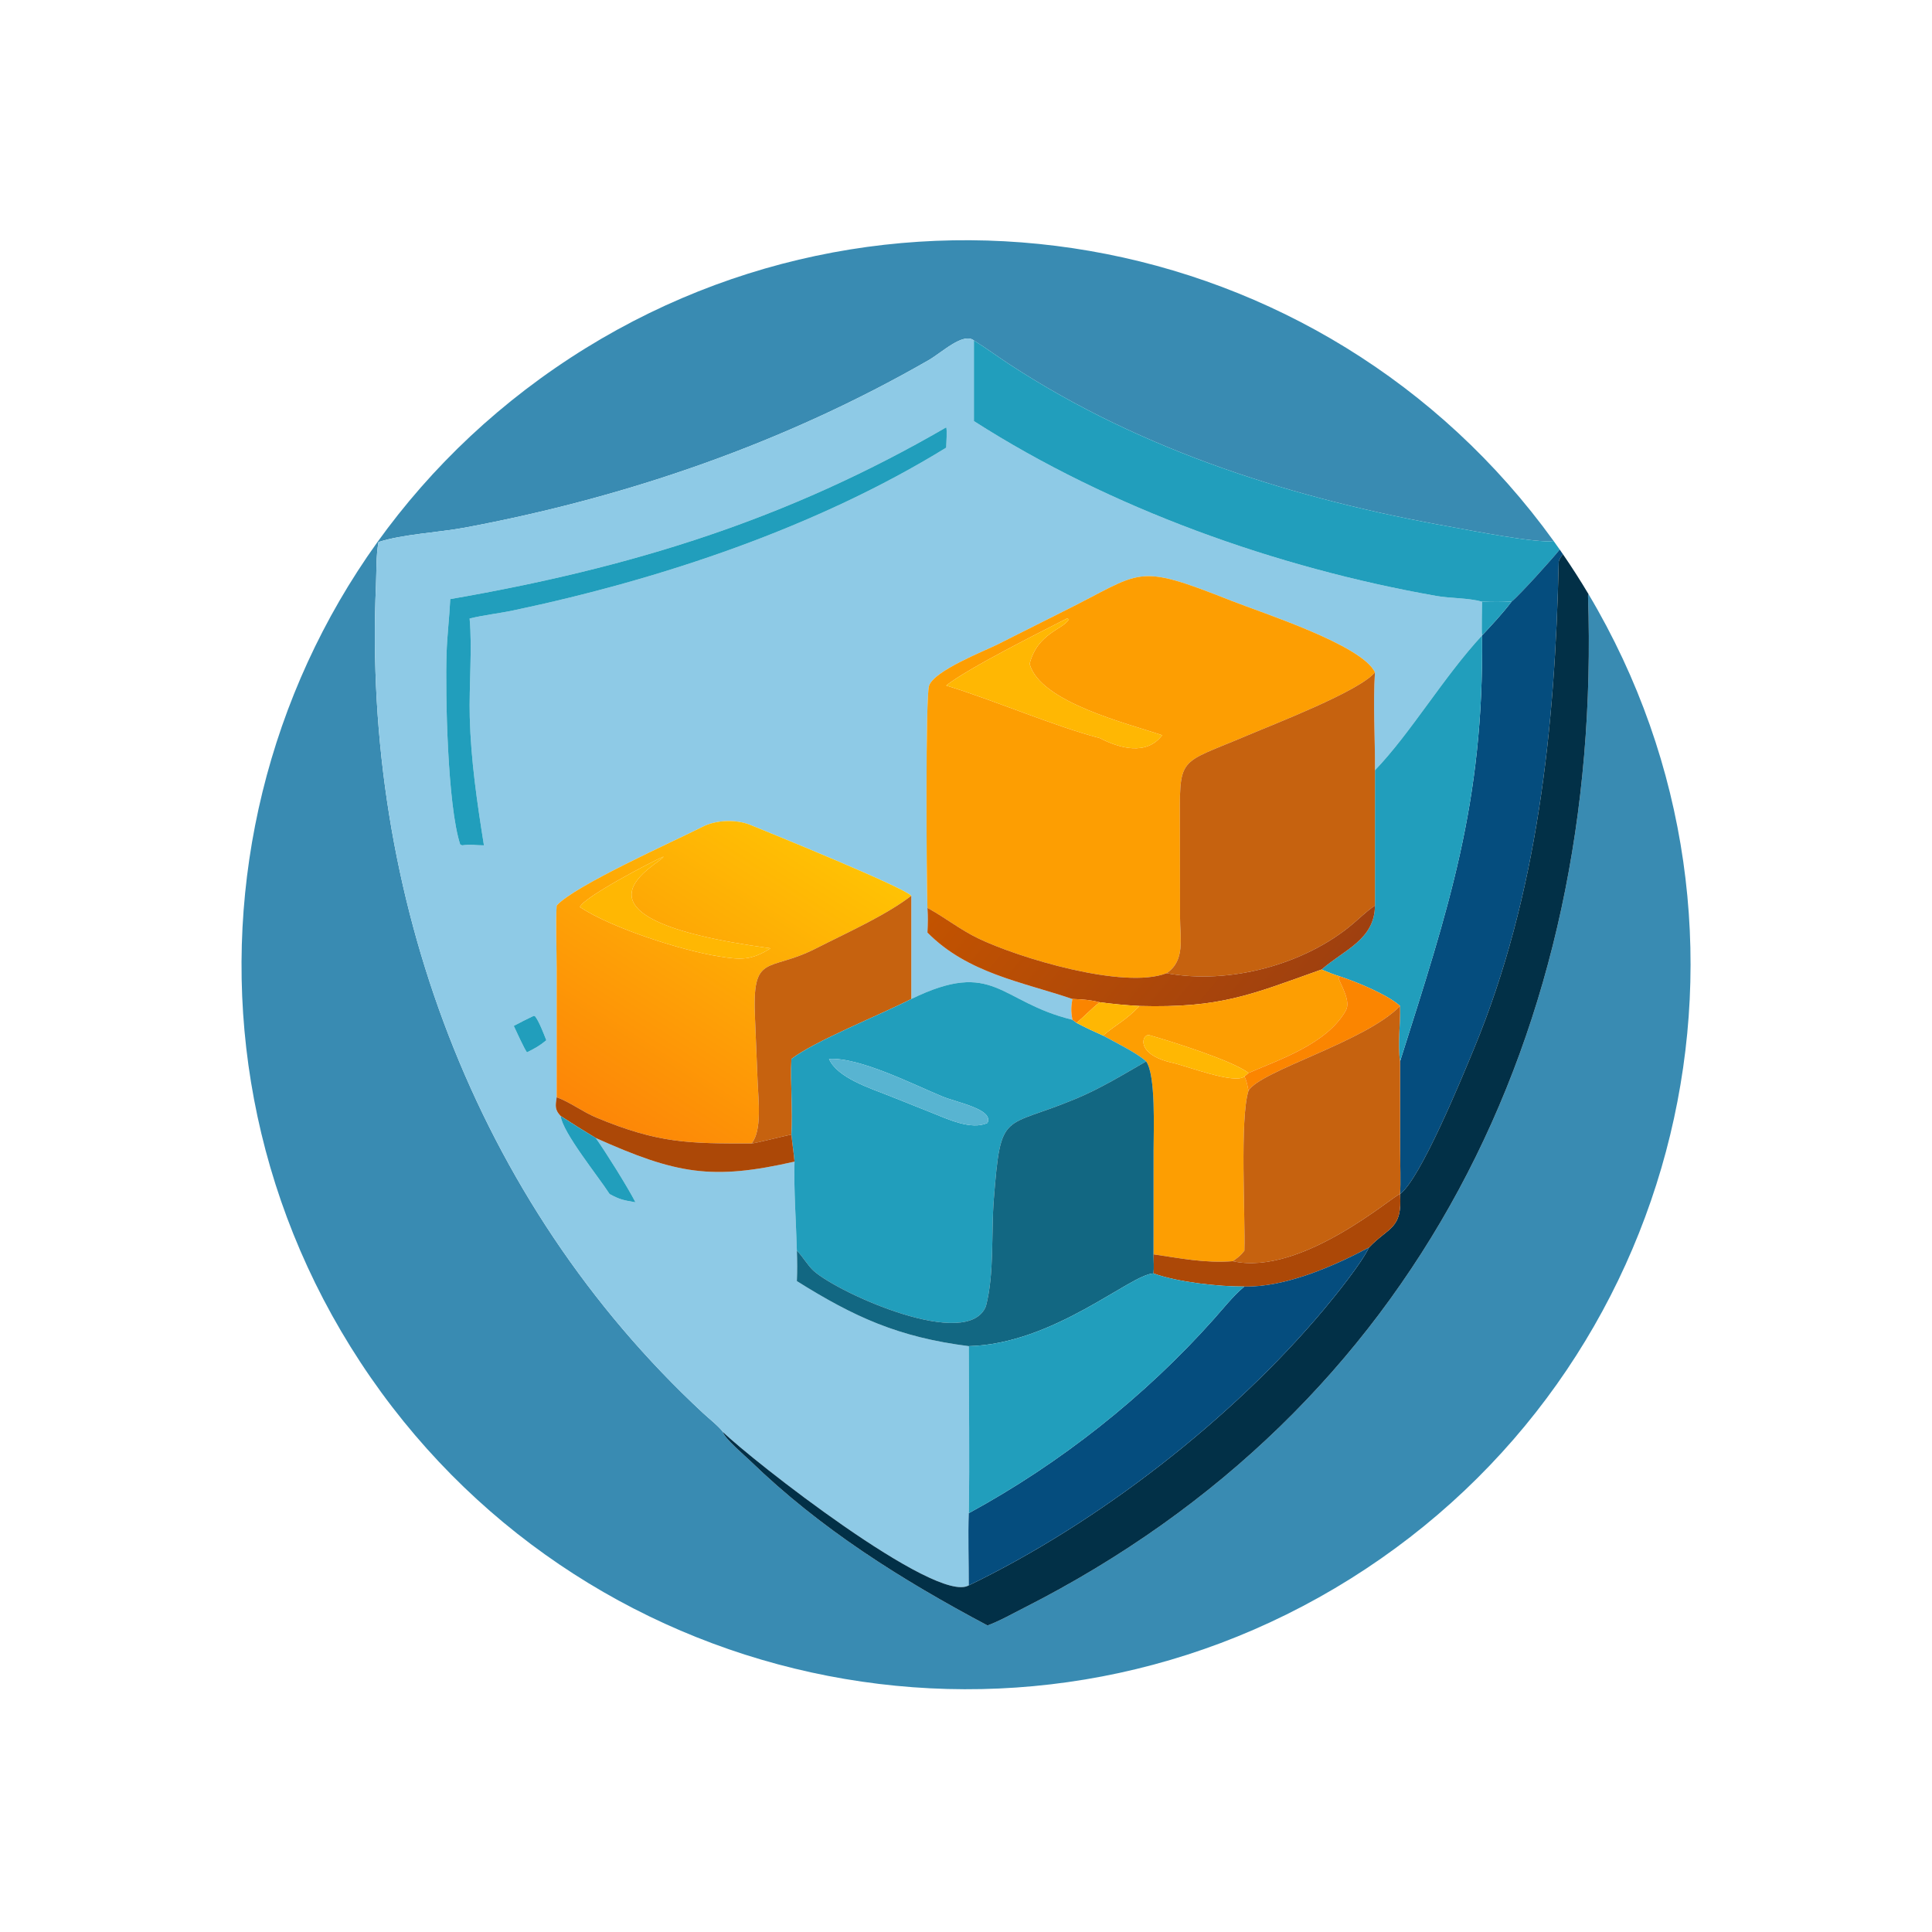 <?xml version="1.0" encoding="utf-8" ?><svg xmlns="http://www.w3.org/2000/svg" xmlns:xlink="http://www.w3.org/1999/xlink" width="1024" height="1024" viewBox="0 0 1024 1024"><path fill="#398BB2" transform="scale(2 2)" d="M258.097 90.229C255.274 87.981 249.597 93.435 246.111 95.438C208.058 117.31 166.294 131.78 123.199 139.826C116.271 141.119 106.7 141.561 100.31 143.646C99.633 147.256 99.802 151.295 99.64 154.967C96.031 237.043 125.73 318.276 186.384 374.541C187.785 375.841 190.556 378.04 191.614 379.514C192.012 381.217 197.316 385.689 198.82 387.145C217.533 405.255 238.819 418.602 261.694 430.763C264.82 429.627 268.405 427.6 271.43 426.067C375.443 373.307 424.764 272.67 420.844 157.859C420.883 157.718 420.922 157.577 420.962 157.436C474.371 247.128 446.326 363.058 357.827 418.421C269.327 473.783 152.81 448.286 95.52 361.022C38.231 273.758 61.167 156.709 147.155 97.521C233.142 38.332 350.666 58.697 411.725 143.366C407.407 144.066 389.631 140.535 384.78 139.675C343.521 132.362 302.895 119.669 267.581 96.592C264.423 94.528 261.301 92.217 258.097 90.229Z"/><path fill="#8ECAE6" transform="scale(2 2)" d="M100.31 143.646C106.7 141.561 116.271 141.119 123.199 139.826C166.294 131.78 208.058 117.31 246.111 95.438C249.597 93.435 255.274 87.981 258.097 90.229L258.097 111.59C294.329 134.789 338.402 150.494 380.629 157.927C384.505 158.609 389.007 158.413 392.757 159.45C392.769 161.284 392.582 166.972 392.757 168.403L392.757 168.403C382.459 179.546 373.908 194.198 364.377 204.131C364.446 195.548 363.824 186.728 364.377 178.172C360.915 170.883 334.552 162.467 326.273 159.188C300.449 148.961 303.149 151.463 281.781 162.032L264.205 170.861C260.586 172.64 247.616 177.731 246.211 181.712C245.249 184.438 245.509 232.268 245.78 240.603C245.947 243.084 245.891 244.676 245.78 247.14C256.407 257.916 270.911 260.225 284.185 264.737C283.83 267.039 283.79 267.837 284.185 270.243C264.646 265.482 263.609 254.006 241.501 264.737L241.501 237.382C239.063 234.94 204.598 220.948 198.848 218.607C195.136 217.096 189.836 217.251 186.257 219.068C178.456 223.026 152.335 234.656 147.521 239.979C147.222 244.217 147.517 251.938 147.519 256.544L147.521 290.788C147.207 292.978 146.947 294.045 148.594 295.764C149.036 300.053 158.596 311.809 161.546 316.424C164.271 317.919 165.306 318.09 168.41 318.617C166.352 314.619 160.6 305.41 157.882 301.578C179.286 311.189 188.733 312.82 210.556 307.839C210.322 314.872 210.988 324.213 211.176 331.443C211.267 334.348 211.298 336.59 211.176 339.506C226.341 348.999 238.064 354.379 256.739 356.744C256.745 371.298 256.988 386.509 256.739 401.005C256.503 406.913 256.76 414.124 256.739 420.138C248.132 425.306 199.007 386.766 191.614 379.514C190.556 378.04 187.785 375.841 186.384 374.541C125.73 318.276 96.031 237.043 99.64 154.967C99.802 151.295 99.633 147.256 100.31 143.646ZM250.751 113.251C208.286 137.882 166.942 150.514 119.324 158.763C119.1 163.598 118.495 168.379 118.342 173.231C118.005 183.909 118.571 213.432 121.962 223.789L122.468 224.026C124.846 223.688 126.013 224.036 128.249 224.026C126.448 212.724 124.789 201.505 124.492 190.022C124.281 181.84 125.175 171.679 124.453 163.913C128.334 162.967 132.174 162.578 136 161.773C175.078 153.554 216.451 139.752 250.751 118.632C250.78 117.798 251.037 113.724 250.751 113.251ZM141.398 269.227C139.573 270.101 137.936 270.916 136.158 271.876C136.604 272.785 139.169 278.517 139.683 278.863C141.681 277.871 143.041 277.132 144.78 275.677C144.184 274.153 142.79 270.482 141.752 269.272L141.398 269.227Z"/><path fill="#219EBC" transform="scale(2 2)" d="M258.097 90.229C261.301 92.217 264.423 94.528 267.581 96.592C302.895 119.669 343.521 132.362 384.78 139.675C389.631 140.535 407.407 144.066 411.725 143.366C412.269 144.12 412.807 144.878 413.34 145.64C411.523 147.943 402.744 157.681 400.564 159.45C397.609 159.319 395.722 159.302 392.757 159.45C389.007 158.413 384.505 158.609 380.629 157.927C338.402 150.494 294.329 134.789 258.097 111.59L258.097 90.229Z"/><path fill="#219EBC" transform="scale(2 2)" d="M119.324 158.763C166.942 150.514 208.286 137.882 250.751 113.251C251.037 113.724 250.78 117.798 250.751 118.632C216.451 139.752 175.078 153.554 136 161.773C132.174 162.578 128.334 162.967 124.453 163.913C125.175 171.679 124.281 181.84 124.492 190.022C124.789 201.505 126.448 212.724 128.249 224.026C126.013 224.036 124.846 223.688 122.468 224.026L121.962 223.789C118.571 213.432 118.005 183.909 118.342 173.231C118.495 168.379 119.1 163.598 119.324 158.763Z"/><path fill="#054D7E" transform="scale(2 2)" d="M400.564 159.45C402.744 157.681 411.523 147.943 413.34 145.64C413.621 146.042 413.9 146.445 414.178 146.849C413.845 147.312 413.085 148.367 413.072 148.946C412.106 192.713 407.532 237.073 390.632 277.883C387.586 285.238 376.469 312.443 371.031 316.424L371.031 316.424C371.238 313.82 371.05 307.64 371.049 304.791L371.031 281.277C383.859 240.725 393.287 212.858 392.757 168.403L392.757 168.403C395.391 165.575 398.249 162.534 400.564 159.45Z"/><path fill="#023047" transform="scale(2 2)" d="M371.031 316.424C376.469 312.443 387.586 285.238 390.632 277.883C407.532 237.073 412.106 192.713 413.072 148.946C413.085 148.367 413.845 147.312 414.178 146.849C416.554 150.303 418.817 153.834 420.962 157.436C420.922 157.577 420.883 157.718 420.844 157.859C424.764 272.67 375.443 373.307 271.43 426.067C268.405 427.6 264.82 429.627 261.694 430.763C238.819 418.602 217.533 405.255 198.82 387.145C197.316 385.689 192.012 381.217 191.614 379.514C199.007 386.766 248.132 425.306 256.739 420.138C291.127 403.548 326.598 375.97 350.84 347.01C353.929 343.321 360.797 334.821 362.79 330.605C368.024 325.104 371.683 325.807 371.031 316.424Z"/><path fill="#FD9E02" transform="scale(2 2)" d="M245.78 240.603C245.509 232.268 245.249 184.438 246.211 181.712C247.616 177.731 260.586 172.64 264.205 170.861L281.781 162.032C303.149 151.463 300.449 148.961 326.273 159.188C334.552 162.467 360.915 170.883 364.377 178.172C360.292 183.185 337.645 191.882 330.738 194.826C311.618 202.976 312.664 199.835 312.69 219.999L312.723 243.062C312.729 248.835 314.133 254.548 309.165 257.911C297.898 262.309 269.815 253.822 259.116 248.625C254.484 246.375 250.538 243.227 246.071 240.76L245.78 240.603ZM282.732 163.913C275.526 167.604 256.665 177.012 250.751 181.668C263.823 185.709 279.296 192.413 291.435 195.603C296.845 198.378 303.852 200.255 307.987 194.844C299.218 191.825 275.598 186.17 272.858 175.934C274.943 167.724 281.781 166.839 283.289 164.086L282.732 163.913Z"/><path fill="#219EBC" transform="scale(2 2)" d="M392.757 159.45C395.722 159.302 397.609 159.319 400.564 159.45C398.249 162.534 395.391 165.575 392.757 168.403C392.582 166.972 392.769 161.284 392.757 159.45Z"/><path fill="#FFB703" transform="scale(2 2)" d="M250.751 181.668C256.665 177.012 275.526 167.604 282.732 163.913L283.289 164.086C281.781 166.839 274.943 167.724 272.858 175.934C275.598 186.17 299.218 191.825 307.987 194.844C303.852 200.255 296.845 198.378 291.435 195.603C279.296 192.413 263.823 185.709 250.751 181.668Z"/><path fill="#219EBC" transform="scale(2 2)" d="M364.377 204.131C373.908 194.198 382.459 179.546 392.757 168.403C393.287 212.858 383.859 240.725 371.031 281.277C370.333 276.49 371.18 271.436 371.031 266.595C367.714 263.561 359.301 260.133 355.058 258.756C353.237 258.169 351.993 257.687 350.229 256.934C356.113 251.756 364.333 249.013 364.377 239.979L364.377 204.131Z"/><path fill="#C6620F" transform="scale(2 2)" d="M364.377 178.172C363.824 186.728 364.446 195.548 364.377 204.131L364.377 239.979L364.028 240.221C362.041 241.612 360.356 243.278 358.497 244.853C345.718 255.688 325.603 261.002 309.165 257.911C314.133 254.548 312.729 248.835 312.723 243.062L312.69 219.999C312.664 199.835 311.618 202.976 330.738 194.826C337.645 191.882 360.292 183.185 364.377 178.172Z"/><defs><linearGradient id="gradient_0" gradientUnits="userSpaceOnUse" x1="157.395" y1="296.276" x2="208.527" y2="216.562"><stop offset="0" stop-color="#FD8607"/><stop offset="1" stop-color="#FFC204"/></linearGradient></defs><path fill="url(#gradient_0)" transform="scale(2 2)" d="M147.521 239.979C152.335 234.656 178.456 223.026 186.257 219.068C189.836 217.251 195.136 217.096 198.848 218.607C204.598 220.948 239.063 234.94 241.501 237.382C234.793 242.585 223.948 247.409 216.206 251.36C203.393 257.898 199.201 252.122 200.104 270.3L200.788 286.914C200.956 291.324 202.01 299.634 199.17 303.023C182.537 303.055 174.461 303.02 157.98 296.146C154.511 294.699 150.776 291.903 147.521 290.788L147.519 256.544C147.517 251.938 147.222 244.217 147.521 239.979ZM175.803 227.017C172.534 228.43 154.473 237.873 153.687 240.394C162.339 246.059 180.858 251.945 190.519 253.452C196.317 254.387 199.104 254.538 204.185 251.312C143.554 243.088 176.196 228.332 175.803 227.017Z"/><path fill="#FFB703" transform="scale(2 2)" d="M190.519 253.452C180.858 251.945 162.339 246.059 153.687 240.394C154.473 237.873 172.534 228.43 175.803 227.017C176.196 228.332 143.554 243.088 204.185 251.312C199.104 254.538 196.317 254.387 190.519 253.452Z"/><path fill="#C6620F" transform="scale(2 2)" d="M241.501 237.382L241.501 264.737C233.054 269.062 216.06 275.793 209.732 280.623C209.405 287.144 210.141 294.269 209.732 300.689C207.614 301.057 200.298 302.978 199.17 303.023C202.01 299.634 200.956 291.324 200.788 286.914L200.104 270.3C199.201 252.122 203.393 257.898 216.206 251.36C223.948 247.409 234.793 242.585 241.501 237.382Z"/><defs><linearGradient id="gradient_1" gradientUnits="userSpaceOnUse" x1="269.019" y1="214.224" x2="339.902" y2="272.859"><stop offset="0" stop-color="#C35300"/><stop offset="1" stop-color="#9F400F"/></linearGradient></defs><path fill="url(#gradient_1)" transform="scale(2 2)" d="M309.165 257.911C325.603 261.002 345.718 255.688 358.497 244.853C360.356 243.278 362.041 241.612 364.028 240.221L364.377 239.979C364.333 249.013 356.113 251.756 350.229 256.934L349.752 257.102C331.319 263.674 323.382 267.168 301.994 266.595C298.216 266.394 295.169 266.079 291.435 265.614C288.807 264.955 286.879 264.855 284.185 264.737C270.911 260.225 256.407 257.916 245.78 247.14C245.891 244.676 245.947 243.084 245.78 240.603L246.071 240.76C250.538 243.227 254.484 246.375 259.116 248.625C269.815 253.822 297.898 262.309 309.165 257.911Z"/><path fill="#FD9E02" transform="scale(2 2)" d="M301.994 266.595C323.382 267.168 331.319 263.674 349.752 257.102L350.229 256.934C351.993 257.687 353.237 258.169 355.058 258.756L354.719 259.254C355.587 261.487 358.006 265.384 356.652 267.8C351.691 276.653 338.952 280.829 330.865 284.357C326.864 281.147 310.232 275.923 304.554 274.319C302.658 273.908 300.668 279.433 310.738 281.657C314.353 282.456 327.243 287.438 329.774 285.276C330.413 286.436 330.587 287.744 330.865 289.058C328.525 296.565 330.047 322.208 329.774 331.443C328.677 332.87 328.11 333.195 326.704 334.23C319.206 334.788 312.968 333.465 305.697 332.418L305.711 304.835C305.713 299.557 306.335 284.893 303.74 281.277C301.31 279.045 295.477 276.181 292.307 274.439C295.948 271.356 298.146 270.587 301.994 266.595Z"/><path fill="#FB8500" transform="scale(2 2)" d="M355.058 258.756C359.301 260.133 367.714 263.561 371.031 266.595C361.883 276.108 333.999 283.702 330.865 289.058C330.587 287.744 330.413 286.436 329.774 285.276L330.865 284.357C338.952 280.829 351.691 276.653 356.652 267.8C358.006 265.384 355.587 261.487 354.719 259.254L355.058 258.756Z"/><path fill="#219EBC" transform="scale(2 2)" d="M209.732 280.623C216.06 275.793 233.054 269.062 241.501 264.737C263.609 254.006 264.646 265.482 284.185 270.243C284.371 270.377 285.17 270.93 285.269 271.058C287.643 272.32 289.865 273.327 292.307 274.439C295.477 276.181 301.31 279.045 303.74 281.277C297.663 284.772 291.778 288.383 285.308 291.101C265.68 299.347 265.262 293.793 263.367 317.876C262.656 326.905 263.548 337.457 261.286 346.147C256.524 358.127 222.381 342.781 215.684 336.839C214.042 335.382 212.751 332.971 211.176 331.443C210.988 324.213 210.322 314.872 210.556 307.839C210.363 305.535 209.959 303.078 209.732 300.689C210.141 294.269 209.405 287.144 209.732 280.623ZM219.705 280.623C221.879 285.667 230.782 288.442 235.711 290.414L246.949 294.896C251.04 296.523 257.445 299.597 261.694 297.585C263.391 293.974 253.718 292.218 249.819 290.616C242.038 287.419 227.827 280.142 219.705 280.623Z"/><path fill="#FB8500" transform="scale(2 2)" d="M284.185 264.737C286.879 264.855 288.807 264.955 291.435 265.614C289.243 267.273 287.306 269.471 285.269 271.058C285.17 270.93 284.371 270.377 284.185 270.243C283.79 267.837 283.83 267.039 284.185 264.737Z"/><path fill="#FFB703" transform="scale(2 2)" d="M285.269 271.058C287.306 269.471 289.243 267.273 291.435 265.614C295.169 266.079 298.216 266.394 301.994 266.595C298.146 270.587 295.948 271.356 292.307 274.439C289.865 273.327 287.643 272.32 285.269 271.058Z"/><path fill="#C6620F" transform="scale(2 2)" d="M371.031 266.595C371.18 271.436 370.333 276.49 371.031 281.277L371.049 304.791C371.05 307.64 371.238 313.82 371.031 316.424C369.663 316.445 345.034 338.321 326.704 334.23C328.11 333.195 328.677 332.87 329.774 331.443C330.047 322.208 328.525 296.565 330.865 289.058C333.999 283.702 361.883 276.108 371.031 266.595Z"/><path fill="#219EBC" transform="scale(2 2)" d="M136.158 271.876C137.936 270.916 139.573 270.101 141.398 269.227L141.752 269.272C142.79 270.482 144.184 274.153 144.78 275.677C143.041 277.132 141.681 277.871 139.683 278.863C139.169 278.517 136.604 272.785 136.158 271.876Z"/><path fill="#FFB703" transform="scale(2 2)" d="M329.774 285.276C327.243 287.438 314.353 282.456 310.738 281.657C300.668 279.433 302.658 273.908 304.554 274.319C310.232 275.923 326.864 281.147 330.865 284.357L329.774 285.276Z"/><path fill="#58B4D1" transform="scale(2 2)" d="M261.694 297.585C257.445 299.597 251.04 296.523 246.949 294.896L235.711 290.414C230.782 288.442 221.879 285.667 219.705 280.623C227.827 280.142 242.038 287.419 249.819 290.616C253.718 292.218 263.391 293.974 261.694 297.585Z"/><path fill="#126782" transform="scale(2 2)" d="M303.74 281.277C306.335 284.893 305.713 299.557 305.711 304.835L305.697 332.418C305.724 333.778 305.838 336.217 305.697 337.476C299.63 337.648 279.343 356.185 256.739 356.744C238.064 354.379 226.341 348.999 211.176 339.506C211.298 336.59 211.267 334.348 211.176 331.443C212.751 332.971 214.042 335.382 215.684 336.839C222.381 342.781 256.524 358.127 261.286 346.147C263.548 337.457 262.656 326.905 263.367 317.876C265.262 293.793 265.68 299.347 285.308 291.101C291.778 288.383 297.663 284.772 303.74 281.277Z"/><path fill="#AC4807" transform="scale(2 2)" d="M147.521 290.788C150.776 291.903 154.511 294.699 157.98 296.146C174.461 303.02 182.537 303.055 199.17 303.023C200.298 302.978 207.614 301.057 209.732 300.689C209.959 303.078 210.363 305.535 210.556 307.839C188.733 312.82 179.286 311.189 157.882 301.578C154.784 299.715 151.621 297.738 148.594 295.764C146.947 294.045 147.207 292.978 147.521 290.788Z"/><path fill="#219EBC" transform="scale(2 2)" d="M161.546 316.424C158.596 311.809 149.036 300.053 148.594 295.764C151.621 297.738 154.784 299.715 157.882 301.578C160.6 305.41 166.352 314.619 168.41 318.617C165.306 318.09 164.271 317.919 161.546 316.424Z"/><path fill="#AC4807" transform="scale(2 2)" d="M326.704 334.23C345.034 338.321 369.663 316.445 371.031 316.424L371.031 316.424C371.683 325.807 368.024 325.104 362.79 330.605C353.319 335.634 340.561 341.168 329.774 340.947C322.947 340.97 312.201 339.814 305.697 337.476C305.838 336.217 305.724 333.778 305.697 332.418C312.968 333.465 319.206 334.788 326.704 334.23Z"/><path fill="#054D7E" transform="scale(2 2)" d="M329.774 340.947C340.561 341.168 353.319 335.634 362.79 330.605C360.797 334.821 353.929 343.321 350.84 347.01C326.598 375.97 291.127 403.548 256.739 420.138C256.76 414.124 256.503 406.913 256.739 401.005C280.959 387.833 303.387 370.103 321.696 349.546C324.066 346.885 326.783 343.467 329.486 341.187L329.774 340.947Z"/><path fill="#219EBC" transform="scale(2 2)" d="M256.739 356.744C279.343 356.185 299.63 337.648 305.697 337.476C312.201 339.814 322.947 340.97 329.774 340.947L329.486 341.187C326.783 343.467 324.066 346.885 321.696 349.546C303.387 370.103 280.959 387.833 256.739 401.005C256.988 386.509 256.745 371.298 256.739 356.744Z"/></svg>